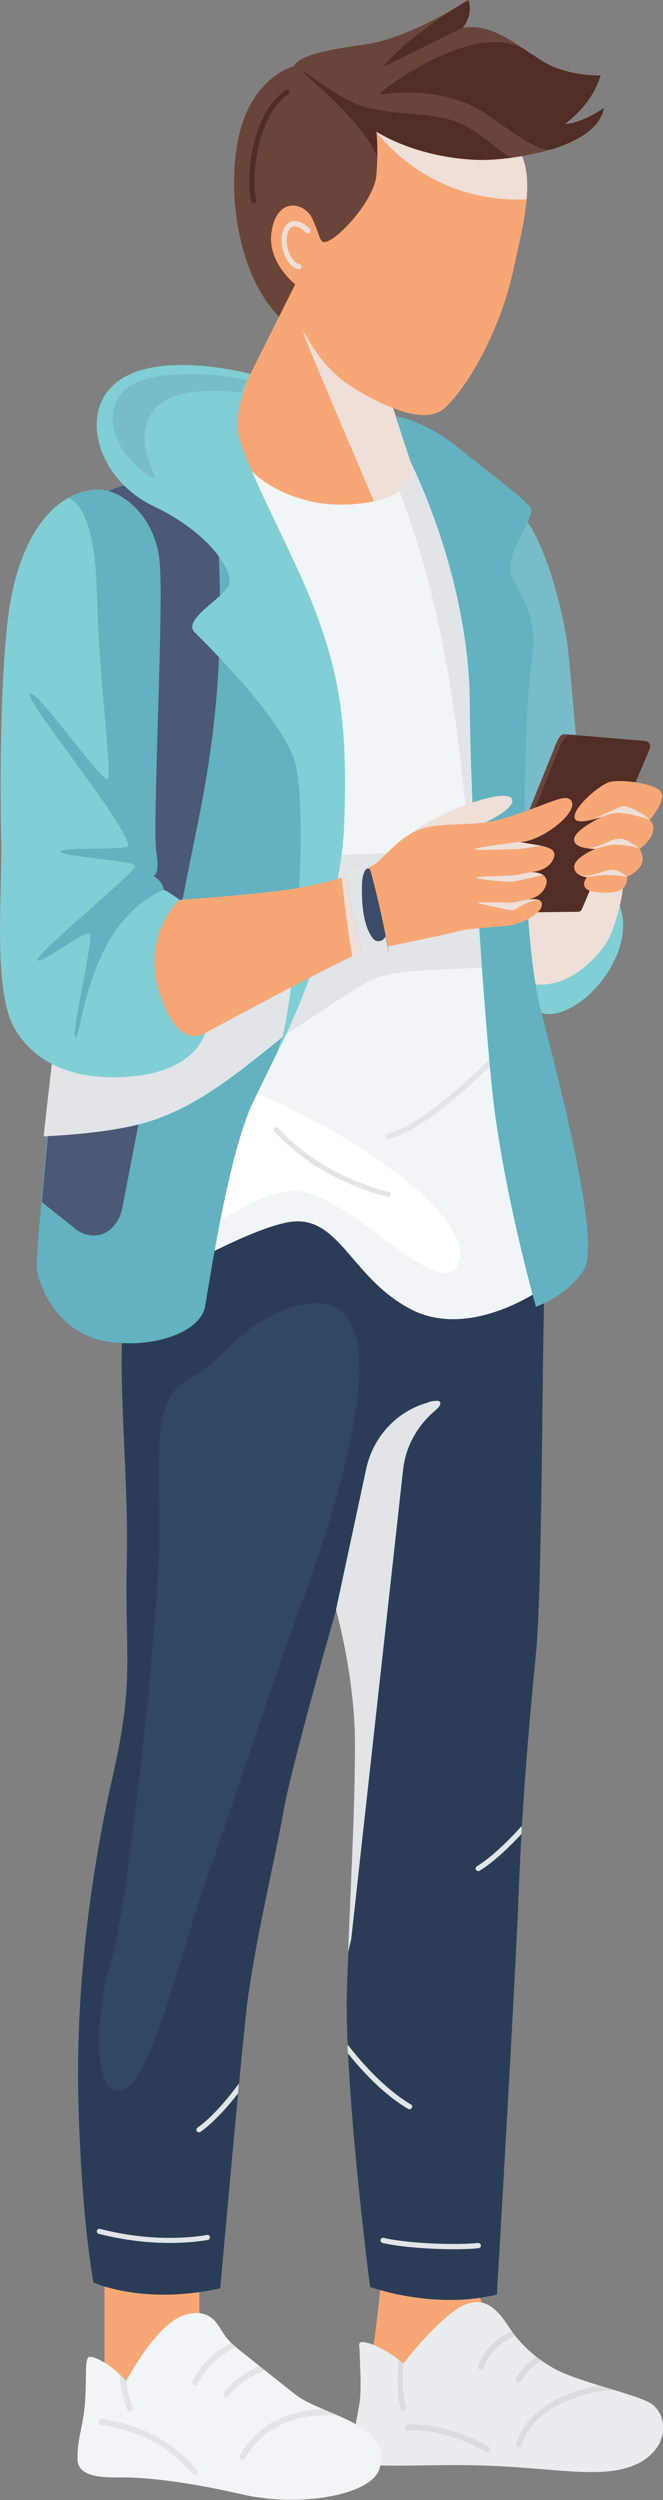 <?xml version="1.0" encoding="UTF-8"?>
<svg xmlns="http://www.w3.org/2000/svg" viewBox="0 0 44.34 167">
  <rect x="0" y="0" width="44.34" height="167" fill="#808080" stroke="none"/>
  <defs>
    <style>
      .cls-1 {
        fill: #522d25;
      }

      .cls-2 {
        fill: #fff;
      }

      .cls-3 {
        fill: #dadde0;
      }

      .cls-3, .cls-4, .cls-5 {
        mix-blend-mode: multiply;
      }

      .cls-4, .cls-6 {
        fill: #e1e5e8;
      }

      .cls-7 {
        isolation: isolate;
      }

      .cls-8 {
        fill: #f8a774;
      }

      .cls-9 {
        fill: #2b3d56;
      }

      .cls-10 {
        fill: #62b2c1;
      }

      .cls-11 {
        fill: #e9edef;
      }

      .cls-12 {
        fill: #3c4c68;
      }

      .cls-13 {
        fill: #324763;
      }

      .cls-14 {
        fill: #80cfd4;
      }

      .cls-15 {
        fill: #f0f5f7;
      }

      .cls-16 {
        fill: #6a4439;
      }

      .cls-5 {
        fill: #eedfd8;
      }

      .cls-17 {
        fill: #78bcc9;
      }

      .cls-18 {
        fill: #4b5876;
      }
    </style>
  </defs>
  <g class="cls-7">
    <g id="_レイヤー_1" data-name="レイヤー 1">
      <g>
        <rect class="cls-8" x="6.99" y="150.91" width="6.34" height="9.91"/>
        <path class="cls-8" d="M25.61,150.95s-.4,5-1.01,8.05h10.08s-3.3-5.56-3.04-8.26l-6.03,.21Z"/>
        <path class="cls-9" d="M11.78,79.8s-2.45,3.55-3.3,7.01,.15,11.17,0,17.49c-.15,6.32,.54,7.86-.92,14.26-1.46,6.4-2.54,14.26-2.31,22.12,.23,7.86,1,11.79,1,11.79,0,0,3.31,1.54,8.48,.39,0,0,1.31-14.72,1.77-18.73,.46-4.01,1.93-10.1,2.47-13.18,.54-3.08,3.51-13.41,3.51-13.41,0,0,1.27,4.44,1.27,9s-.31,9.57-.54,16.12c-.23,6.55,1.54,20.11,1.54,20.11,0,0,4.24,1.55,8.48,.51,0,0,1.23-20.85,1.46-26.86,.23-6.01,.69-11.25,1.16-16.03,.46-4.78,.39-22.66,.62-25.66,0,0-6.43-9.17-24.68-4.93Z"/>
        <path class="cls-4" d="M28.66,93.68c-2.11,.56-3.71,2.3-4.17,4.44l-2.02,9.42s1.27,4.44,1.27,9c0,4.03-.24,8.41-.46,13.89l.21-.9,3.47-31.37c.17-1.54,.96-2.94,2.15-3.94,.25-.21,.4-.41,.32-.56-.06-.13-.37-.1-.78,0Z"/>
        <path class="cls-13" d="M7.45,139.5c2.25,1.35,4.01-7.09,6.27-13.67,1.92-5.59,3.77-11.21,5.74-16.78,1.22-3.43,9.5-24.48,.22-21.77-3.6,1.05-4.73,3.62-6.89,4.75-2.16,1.13-2.28,3.19-2.12,9.04s-2.1,26.2-3.23,29.9c-1.13,3.7-1.03,7.91,0,8.53Z"/>
        <path class="cls-4" d="M27.48,140.58c-1.64-.98-3.1-2.55-4.24-4.01,0,.2,.02,.4,.03,.6,1.11,1.38,2.49,2.8,4.03,3.71,.03,.02,.06,.02,.09,.02,.06,0,.12-.03,.15-.09,.05-.08,.02-.19-.06-.24Z"/>
        <path class="cls-4" d="M15.98,139.18c-.78,1.06-1.78,2.24-2.77,2.95-.08,.06-.1,.16-.04,.24,.03,.05,.09,.07,.14,.07,.04,0,.07-.01,.1-.03,.89-.64,1.77-1.62,2.51-2.57,.02-.23,.04-.45,.06-.67Z"/>
        <path class="cls-4" d="M34.87,122.52c.01-.18,.02-.37,.03-.55-.88,.97-2.03,2.11-3.01,2.7-.08,.05-.11,.16-.06,.24,.03,.05,.09,.08,.15,.08,.03,0,.06,0,.09-.02,.91-.55,1.95-1.54,2.79-2.44Z"/>
        <path class="cls-4" d="M13.85,149.3c-2.23,.36-4.78,.21-7.16-.41-.09-.02-.19,.03-.21,.12-.02,.09,.03,.19,.12,.21,1.55,.4,3.18,.61,4.74,.61,.88,0,1.74-.06,2.56-.2,.1-.02,.16-.1,.14-.2-.02-.09-.1-.16-.2-.14Z"/>
        <path class="cls-4" d="M31.97,149.83c-1.47,.16-4.74,.04-6.31-.34-.09-.02-.19,.04-.21,.13-.02,.09,.04,.19,.13,.21,1.14,.27,3.16,.42,4.77,.42,.65,0,1.23-.02,1.66-.07,.1-.01,.16-.1,.15-.19-.01-.1-.1-.16-.19-.15Z"/>
        <g>
          <path class="cls-11" d="M24.6,156.51c1.23,.36,2.38,1.38,2.38,1.38,0,0,1.58-2.13,3.3-3.44,1.72-1.31,2.77-.53,3.71,.93,.52,.81,1.51,2.02,3.22,2.92,1.71,.9,5.75,1.72,6.46,2.35,1.19,1.04,.87,3.19-1.33,4.06-2.2,.87-5.21,.17-9.68,0s-8.36,.3-8.88-.41,.24-3.11,.31-4.17c.07-1.13-.02-2.08-.04-3.1,0-.34-.23-.74,.57-.51Z"/>
          <path class="cls-3" d="M26.97,161.02s.04,0,.06,0c.1-.03,.16-.14,.13-.25-.26-.85-.24-2.14-.19-2.88,0,0,0,0,0,0-.03-.02-.14-.12-.32-.26-.06,.82-.14,2.36,.14,3.26,.03,.08,.1,.14,.19,.14Z"/>
          <path class="cls-3" d="M32.69,163.45c-3.02-1.73-5.32-1.49-5.42-1.48-.11,.01-.19,.11-.17,.22,.01,.11,.11,.19,.22,.17,.02,0,2.28-.23,5.18,1.43,.03,.02,.06,.03,.1,.03,.07,0,.13-.04,.17-.1,.05-.09,.02-.21-.07-.27Z"/>
          <path class="cls-3" d="M41.18,159.69c-.35-.11-.71-.22-1.08-.33-.46,.07-1.28,.24-2.17,.6-1.78,.72-2.97,1.85-3.43,3.27-.03,.1,.02,.21,.13,.25,.02,0,.04,0,.06,0,.08,0,.16-.05,.19-.14,1.03-3.18,5.61-3.65,5.64-3.66h.67Z"/>
          <path class="cls-3" d="M34.46,156.04c-.09-.11-.16-.21-.24-.31-.8,.34-1.72,1.01-2.25,2.31-.04,.1,0,.22,.11,.26,.02,0,.05,.01,.07,.01,.08,0,.15-.05,.18-.12,.51-1.24,1.38-1.85,2.12-2.15Z"/>
          <path class="cls-3" d="M34.58,159.17s.06,.02,.09,.02c.07,0,.14-.04,.17-.1,.36-.67,.87-1.1,1.37-1.39-.12-.08-.24-.17-.35-.26-.5,.32-.99,.78-1.36,1.46-.05,.1-.02,.21,.08,.27Z"/>
        </g>
        <g>
          <path class="cls-15" d="M5.95,157.45c.3-.13,1.69,.62,2.48,1.62,0,0,1.96-3.74,3.82-4.39,1.44-.5,2.1,.19,2.54,.95,.27,.46,.62,.88,1.04,1.21,.95,.76,2.69,2.14,3.9,3.1,1.74,1.39,6.6,1.94,5.64,5-.53,1.69-5.19,2.6-9.16,1.69s-6.35-1.09-7.52-1.13c-1.17-.04-3.51,.22-3.51-1.26s.39-2.09,.51-3.82c.12-1.74-.04-2.84,.26-2.97Z"/>
          <path class="cls-4" d="M12.95,159.34s.06,.02,.09,.02c.07,0,.14-.04,.18-.11,.47-.93,1.34-1.91,2.57-2.45-.11-.09-.22-.19-.32-.29-1.24,.59-2.12,1.6-2.6,2.56-.05,.1,0,.22,.09,.26Z"/>
          <path class="cls-4" d="M17.35,158.05c-.9,.41-1.81,.99-2.37,1.78-.06,.09-.04,.21,.04,.27,.03,.02,.07,.04,.11,.04,.06,0,.12-.03,.16-.08,.55-.77,1.49-1.33,2.41-1.73-.12-.09-.24-.19-.35-.28Z"/>
          <path class="cls-4" d="M8.87,160.83c-.15-.37-.33-1.11-.44-1.76,0,0,0,0,0,0-.14-.17-.29-.34-.45-.49,.07,.77,.31,1.87,.53,2.39,.03,.08,.1,.12,.18,.12,.02,0,.05,0,.07-.01,.1-.04,.15-.16,.11-.26Z"/>
          <path class="cls-4" d="M13.03,165.31c-.05,0-.11-.02-.15-.06-1.47-1.6-3.08-2.78-6.14-3.28-.11-.02-.18-.12-.16-.23,.02-.11,.12-.18,.23-.16,3.18,.53,4.85,1.74,6.37,3.41,.07,.08,.07,.2-.01,.28-.04,.03-.09,.05-.13,.05Z"/>
          <path class="cls-4" d="M22.54,161.34c-.32-.14-.64-.27-.95-.4-1.79,.06-4.16,.66-5.55,3.09-.05,.09-.02,.21,.07,.27,.03,.02,.06,.03,.1,.03,.07,0,.13-.04,.17-.1,1.55-2.72,4.45-2.99,6.16-2.88Z"/>
        </g>
        <path class="cls-17" d="M33.73,34.49c1.54-2,3.88,5.24,4.27,9.02,.39,3.78,1.33,14.95,1.32,17.11-.01,2.16-3.43,5.82-5.25,5-1.83-.82-1.58-19.34-1.64-19.88-.06-.54,.29-9.94,1.3-11.25Z"/>
        <path class="cls-14" d="M34.58,64.64c.4,2.11,1.06,3.78,3.28,2.83,1.98-.85,4.01-3.6,3.8-6.01-.21-2.41-2.67-3.75-5.24-2.21-2.57,1.54-1.84,5.39-1.84,5.39Z"/>
        <path class="cls-8" d="M35.16,65.61c2.64,.83,4.97-1.79,5.53-2.87s1.7-4.83,.41-5.6-4.5,.25-5.94,2.93c-1.34,2.49-1.17,5.17,0,5.54Z"/>
        <path class="cls-5" d="M35.16,65.61c2.64,.83,4.97-1.79,5.53-2.87s1.7-4.83,.41-5.6-4.5,.25-5.94,2.93c-1.34,2.49-1.17,5.17,0,5.54Z"/>
        <path class="cls-8" d="M34.76,10.13c-1.08-1.93-3.55-3.93-9.09-4.24,0,0-3.78-.54-4.93,2.31-.84,2.08-.17,4.78,.26,6.09-.68-.9-2.38-1.43-2.8,.93-.54,3.01,1.54,3.78,1.54,3.78l-4.55,9.09s-2.39-.69-2.16,1.7c.23,2.39,6.01,6.24,10.87,6.63,4.86,.39,6.7-2,6.17-3.55s-2.62-2.08-2.62-2.08l-1.16-3.55s2.3,1.1,3.47,0c1.89-1.77,3.87-5.87,4.56-9.16,.58-2.73,1.53-6.02,.45-7.95Z"/>
        <path class="cls-5" d="M20.73,15.3c-.27-.29-.73-.6-1.17-.52-.19,.04-.45,.17-.61,.58-.26,.67-.06,1.48,.24,1.99,.22,.37,.5,.6,.78,.63,0,0,.01,0,.02,0,.09,0,.16-.06,.17-.15,.01-.1-.06-.18-.15-.19-.17-.02-.36-.19-.53-.46-.26-.44-.43-1.13-.22-1.69,.08-.21,.2-.33,.35-.36,.23-.04,.58,.13,.84,.41,.07,.07,.18,.08,.25,.01,.07-.07,.08-.18,.01-.25Z"/>
        <path class="cls-5" d="M22.72,6.53c.52,.88,2.45,2.26,2.45,2.26,0,0,3.35,4.81,10.04,4.53,.11-1.22,.03-2.33-.45-3.18,0,0,0,0,0,0-.07-.12-.14-.24-.22-.36-.08-.12-.16-.24-.25-.36-.09-.12-.19-.24-.29-.36-.31-.35-.68-.7-1.12-1.03-1.47-1.08-3.74-1.94-7.21-2.13,0,0-1.64,.21-2.95,.63Z"/>
        <path class="cls-16" d="M21.54,16.13c.57,.43,3.47-2.6,3.63-4.41,.15-1.81,0-2.93,0-2.93,0,0,2.58,1.73,6.74,1.89,1.98,.07,7.94-.66,8.48-3.47,0,0-1.46,1.04-2.62,1.08,0,0,1.81-1.23,2.39-3.24,0,0-2.28,.08-3.97-1-1.69-1.08-3.23-2.5-5.24-2.2,0,0,.74-.85,.37-1.85,0,0-3.84,2.54-6.92,2.97-3.08,.42-4.35,.81-4.77,1.46,0,0-2.65,.67-3.59,4.39-1,3.99-.04,9.67,2.62,12.33l1.08-2.16s-1.85-1.44-1.59-3.42c.33-2.49,2.23-2.07,2.74-.96s.44,1.34,.66,1.5Z"/>
        <path class="cls-1" d="M35.58,3.65c-.11-.07-.22-.15-.32-.22-.07-.05-.15-.1-.22-.15h0c-3.42-1.97-9.73,2.9-9.68,3.01,.05,.11,4.14-.83,7.34,1.45,2.65,1.88,3.56,2.41,4.28,2.21,1.35-.43,2.56-1.06,3.12-1.98,0,0,0-.01,.01-.02,.04-.06,.07-.12,.1-.19,0-.02,.02-.04,.03-.05,.03-.06,.05-.12,.07-.18,0-.02,.02-.04,.02-.07,.03-.08,.05-.16,.06-.25,0,0-.46,.33-1.07,.62-.48,.23-1.04,.44-1.55,.45,0,0,1.81-1.23,2.39-3.24,0,0-.32,.01-.81-.03-.08,0-.17-.02-.26-.03-.14-.02-.28-.04-.43-.06-.3-.05-.63-.12-.97-.22-.22-.07-.45-.14-.68-.24-.17-.07-.34-.15-.5-.24-.11-.06-.22-.12-.32-.19-.19-.12-.38-.25-.57-.38-.01,0-.02-.02-.03-.02Z"/>
        <path class="cls-1" d="M31.31,0s-.23,.15-.61,.38c-4,2.54-5.09,4.1-5.09,4.1l5.33-2.63,.02-.02c.1-.12,.69-.91,.35-1.83Z"/>
        <path class="cls-1" d="M24.21,7.08c-1.53-.45-3.86-2.39-3.94-2.3-.08,.09,4.14,3.43,4.96,5.74,.02-1.09-.06-1.73-.06-1.73,0,0,2.58,1.73,6.74,1.89,.56,.02,1.43-.02,2.4-.16-.86-.19-2.05-1.72-3.86-2.41-1.01-.39-2.49-.45-3.48-.55-.63-.06-1.75-.18-2.76-.48Z"/>
        <path class="cls-1" d="M19.33,6.07c-.05-.08-.16-.1-.24-.05-2.32,1.59-2.67,5.99-2.29,7.44,.02,.08,.09,.13,.17,.13,.01,0,.03,0,.04,0,.09-.02,.15-.12,.13-.21-.17-.66-.18-2.06,.12-3.47,.26-1.19,.81-2.77,2.03-3.6,.08-.05,.1-.16,.05-.24Z"/>
        <path class="cls-5" d="M30.06,32.87c-.54-1.54-2.62-2.08-2.62-2.08l-1.16-3.55s-.7-.16-2.49-1.23c-2.54-1.52-3.41-3.92-3.52-3.85-.11,.06,5.98,14.21,5.98,14.21,3.09-.41,4.25-2.24,3.81-3.5Z"/>
        <path class="cls-15" d="M21.12,33.56c2.09,.44,7.23,.03,6.32-2.77l.68-.92s4.28,3.13,4.75,9.81,2.39,33.19,2.39,33.19l1.2,13.08s-4.93,3.65-9.02,1.49c-4.08-2.16-4.78-6.47-8.25-5.78-3.47,.69-10.71,5.16-10.71,5.16,0,0,5.16-25.43,5.09-32.91-.08-7.48-2.89-24.64-2.89-24.64,0,0,1.73-2.87,4.5-1.17,0,0,.08,4.24,5.93,5.47Z"/>
        <path class="cls-4" d="M24.72,65.52c1.74-.89,5.59-.72,9.94-.98-.18-2.57-.4-5.49-.61-8.45-7.15,1.26-15.08,1.14-20.63,.82-.39,4.51-1.49,11.32-2.55,17.3,5.5-3.04,11.87-7.67,13.85-8.69Z"/>
        <path class="cls-2" d="M30.6,84.53c1.18-2.08-3.21-6.58-11.63-10.69-3.01-1.47-5.52-1.9-7.69-1.98-1.13,6.55-2.33,12.62-2.69,14.41,3.08-2.88,8.55-6.87,11.21-6.71,3.7,.23,9.41,7.4,10.79,4.96Z"/>
        <path class="cls-4" d="M26.72,32.82c4.63,12.37,3.95,21.93,6.17,35.2-.59-8.25,.31-23.71-.02-28.34-.48-6.68-4.75-9.81-4.75-9.81l-.68,.92c.3,.91-.05,1.57-.72,2.03Z"/>
        <path class="cls-10" d="M9.35,32.23c-1.84,.26-3.19,.62-3.7,3.08-.51,2.47-.49,21.05-1.03,26.03s-2.2,21.75-2.16,23.17c.04,1.44,1.46,4.55,4.62,5.09,3.16,.54,6.32-.62,6.63-2.31,.31-1.7,1.59-10.35,3.24-13.72l1.64-3.37s3.13-9.42,3.06-15.17-3.67-18.84-5.8-20.54c-2.13-1.7-5.4-2.42-6.5-2.26Z"/>
        <path class="cls-18" d="M5.01,82.08c1.45,1.06,2.87,.14,3.17-1.4,.91-4.73,3.86-19.87,4.83-24.6,1.11-5.4,2.27-11.78,1.4-22.52-.61-.32-1.25-.58-1.86-.79,0,0,0,0,0,0-.37-.12-.72-.22-1.06-.31,0,0,0,0-.01,0-.22-.05-.43-.1-.63-.13-.01,0-.02,0-.04,0-.19-.03-.37-.06-.54-.08-.01,0-.03,0-.04,0-.08,0-.16-.02-.23-.02-.01,0-.02,0-.03,0-.07,0-.13,0-.19,0,0,0-.02,0-.03,0-.06,0-.13,0-.18,0-.01,0-.03,0-.04,0-.06,0-.11,0-.16,.01-1.49,.21-2.66,.49-3.32,1.9-.15,.33-.28,.72-.37,1.18-.05,.23-.09,.6-.13,1.09-.02,.24-.04,.52-.06,.82-.01,.2-.02,.41-.03,.64-.07,1.45-.13,3.35-.19,5.46,0,.16,0,.33-.01,.49-.02,.99-.05,2.01-.07,3.05,0,.35-.02,.7-.02,1.05-.08,3.67-.17,7.42-.3,10.21-.06,1.33-.13,2.44-.22,3.22-.39,3.58-1.36,13.27-1.85,18.95l2.24,1.79Z"/>
        <path class="cls-4" d="M4.44,63c-.38,3.21-1.04,8.42-1.52,12.91,2.44-.12,5.07-.39,6.95-.96,3.28-1,5.91-3.15,9.18-5.8,.42-1.37,1.04-3.94,1.59-6.42-3.71,.23-10.68,.28-16.21,.27Z"/>
        <path class="cls-14" d="M16.74,24.98s-6.85-1.86-9.39,.98c-1.91,2.13-.62,6.17,2.93,7.86s5.08,3.99,5.09,5.03c0,.92-3.27,2.47-2.35,3.39s5.76,5.7,6.68,8.58,.15,16.08-1.09,19.37c0,0,4.14-8,4.41-15.15,.27-7.15-.47-10.29-1.94-14.24-1.4-3.77-5.2-10.54-5.21-12.28-.02-1.74,.89-3.55,.89-3.55Z"/>
        <path class="cls-17" d="M10.18,27.55c1.08-1.67,4.27-1.51,5.94-1.33l.42-.84c-.73-.16-1.8-.33-3.17-.37-2.66-.08-5.22,.2-5.74,2.23-.67,2.62,2.45,4.84,2.7,4.7,.25-.13-1.49-2.32-.15-4.39Z"/>
        <path class="cls-6" d="M34.49,69.19c-.07-.06-.18-.06-.25,.01-.05,.06-5.16,5.68-8.31,6.54-.09,.03-.15,.12-.12,.21,.02,.08,.09,.13,.17,.13,.02,0,.03,0,.05,0,3.25-.89,8.27-6.41,8.48-6.64,.06-.07,.06-.18-.01-.25Z"/>
        <path class="cls-6" d="M26.02,79.63c-4.96-1.28-7.36-4.23-7.38-4.26-.06-.08-.17-.09-.25-.03-.08,.06-.09,.17-.03,.24,.03,.03,.63,.78,1.86,1.7,1.14,.84,3.05,1.99,5.71,2.68,.01,0,.03,0,.04,0,.08,0,.15-.05,.17-.13,.02-.09-.03-.19-.13-.21Z"/>
        <path class="cls-10" d="M26.46,27.79s1.94,.3,4.14,2.08,4.35,3.35,4.86,4.01-2.06,3.31-1.14,4.86c.91,1.54,1.66,3.01,1.21,5.7-.45,2.7-.92,17.03,.66,23.12,1.58,6.09,3.9,15.41,2.89,17.19s-3.24,2.54-3.24,2.54c0,0-2.28-8.01-2.95-14.72s-1.43-18.65-1.47-25.59c-.05-6.94-2.62-13.37-3.98-16.18l-.98-3Z"/>
        <g>
          <path class="cls-16" d="M37.09,49.93l-3.84,9.49c-.38,1.13-.24,1.54,.24,1.54l5.1-.17c.11,0,.21-.07,.26-.19l4.28-10.6c.1-.24-.04-.52-.26-.52l-4.38-.38c-.96-.05-.93-.3-1.41,.82Z"/>
          <path class="cls-1" d="M37.35,50.09c-.26,.66-3.8,9.55-3.8,9.55-.37,.79-.29,1.28,.18,1.32l4.94-.05c.11,0,.21-.08,.26-.21l4.51-10.65c.1-.25,0-.5-.26-.55l-4.67-.39c-.74-.1-.89,.32-1.15,.98Z"/>
        </g>
        <g>
          <path class="cls-8" d="M28.91,56.38s5.26-1.75,5.35-2.86c.09-1.11-4.73,.54-7.01,2.34l1.66,.52Z"/>
          <path class="cls-5" d="M28.91,56.38s5.26-1.75,5.35-2.86c.09-1.11-4.73,.54-7.01,2.34l1.66,.52Z"/>
        </g>
        <path class="cls-8" d="M38.1,53.39c-.46-.37-1.92,.59-4.79,1.38-1.46,.4-3.28,.2-4.66,.47-1.83,.36-2.91,2.09-3.64,2.52s-2.53,1.11-5.02,1.55c-2.49,.44-7.99,.8-7.99,.8,0,0-2.76,1.35-2.6,4.51,.26,5.17,3.43,4.89,3.43,4.89l.89-.5s9.36-5.05,10.41-5.36c1.05-.31,5.1-1.07,6.46-1.43,1.02-.27,2.93-.28,3.66-.43,.83-.18,1.76-.75,1.92-1.11,.33-.72-.57-.63-.84-.59,.24-.05,.96-.25,1.19-.98,.27-.89-1.03-.85-1.03-.85,0,0,1.31-.05,1.57-1.04,.19-.72-1.08-.72-2.29-.98,1.39,.03,4.23-2.14,3.33-2.86Z"/>
        <path class="cls-14" d="M6.47,32.71c1.59-.09,3.95,1.73,4.21,4.89,.27,3.16-.5,17.57-.23,19.29,.27,1.71-.23,1.6-.23,1.6,0,0,.66,.35,.73,.96,0,0,.07-.06,1.05,.65,0,0-2.59,2.35-1.32,6.28,1.27,3.93,3.04,2.62,3.04,2.62,0,0-.54,2.35-4.43,2.85-3.89,.5-6.86-.62-8.32-3.16-1.46-2.54-.81-8.88-.89-12.63S-.01,43.76,.77,39.8c.85-4.28,2.95-6.94,5.69-7.09Z"/>
        <path class="cls-10" d="M10.95,59.46c-.08-.62-.73-.96-.73-.96,0,0,.5,.12,.23-1.6-.27-1.71,.5-16.13,.23-19.29-.27-3.16-2.63-4.98-4.21-4.89-.67,.04-1.29,.22-1.87,.54,.51,.21,1.74,1.22,1.87,6.16,.16,6.27,1.06,12.32,.73,12.62-.34,.3-4.7-5.97-5.19-5.69-.49,.28,6.28,8.44,6.58,10.12,.07,.38-4.58,.07-4.53,.42,.05,.35,4.83,.58,4.98,.94,.15,.36-6.75,5.94-6.53,6.3,.21,.36,3.22-2.09,3.5-1.75s-1.34,6.93-.95,6.93,.74-7.65,5.88-9.86Z"/>
        <path class="cls-5" d="M22.85,58.62c.14,1.52,.52,4.28,.71,5.26,.27-.12,.47-.2,.58-.23,.25-.07,.66-.17,1.17-.27-.11-1.25-.56-4.02-.81-5.36-.42,.19-.97,.4-1.65,.61Z"/>
        <path class="cls-12" d="M24.65,57.8c-.05-.15-.16-.18-.26-.15-.14,.05-.34,.11-.57,.18-.23,.07-.41,.11-.6,.16-.1,.02-.14,.04-.12,.19,.14,1.03,1.02,5.61,1.21,5.79,.12,.11,.48-.03,.86-.11,.31-.07,.72-.11,.78-.2,.12-.16-.92-4.83-1.3-5.88Z"/>
        <path class="cls-4" d="M25.16,63.88c.31-.07,.72-.11,.78-.2,.03-.05-.03-.49-.15-1.12-.2,.37-.63,.41-.85,.13-.66-.83-.77-2.4-.73-3.64,.02-.73,.29-1.23,.53-.97-.03-.11-.06-.2-.09-.28-.05-.15-.16-.18-.26-.15-.14,.05-.34,.11-.57,.18-.23,.07-.41,.11-.6,.16-.1,.02-.14,.04-.12,.19,.14,1.03,1.02,5.61,1.21,5.79,.12,.11,.48-.03,.86-.11Z"/>
        <path class="cls-5" d="M34.77,56.24s-3.02,.36-3.02,.48,2.6,0,2.6,0c.16,.01,.33,0,.49-.02l1.33-.2c-.41-.09-.91-.15-1.4-.25Z"/>
        <path class="cls-5" d="M35.49,58.26l-.9,.18c-.1,.01-.27,.04-.53,.05s-2.21,.06-2.21,.14c0,.11,2.01,.28,2.21,.28,.2,0,.42-.04,.62-.09l1.64-.37c-.17-.11-.41-.16-.58-.18h-.24Z"/>
        <path class="cls-5" d="M31.95,60.3c0,.06,2.07,.48,2.07,.48,.16,.04,.32,.05,.55-.1,1.09-.68,1.53-.53,1.53-.53-.22-.12-.6-.08-.76-.06l-1,.19c-.05,.01-.11,.02-.16,.02,0,0-2.23-.06-2.23,0Z"/>
        <path class="cls-8" d="M44.16,52.83c-.5-.51-2.59-.78-3.35-.6-.76,.18-2.75,1.96-2.33,2.51,.2,.26,1.01,.08,1.75-.17-.79,.4-1.67,.94-1.81,1.38-.25,.77,1.38,.76,1.38,.76,0,0-1.43,.59-1.4,1.21,.03,.62,.84,.67,.84,.67,0,0-.18,.29-.18,.44,0,.49,.57,.57,1.36,.6,1.2,.03,1.44-.42,1.51-.8,.02-.09,.01-.2,0-.27,0,0,1.61-.61,.84-1.84,0,0,1.49-1.04,.69-1.96,0,0,1.2-1.4,.7-1.91Z"/>
        <path class="cls-5" d="M39.61,54.75c.2-.05,.41-.11,.61-.18,.38-.15,.79-.27,1.02-.27,.81-.02,1.53,.27,2.22,.45,0,0,0,0,0,0,0,0-.16-.17-.4-.31-.62-.37-1.09-.64-1.47-.56-.22,.05-1.47,.62-1.98,.88Z"/>
        <path class="cls-5" d="M41.42,56.03c-.16,0-.4,.05-.58,.13-.18,.08-.88,.45-1.51,.51,.26,.03,.47,.03,.47,.03,.44-.1,.92-.29,1.39-.28,.51,.01,1.3,.13,1.59,.28,0,0-.37-.29-.86-.56-.15-.08-.36-.11-.49-.11Z"/>
        <path class="cls-5" d="M41.93,58.55s0,0,0,0c0,0-.48-.41-.92-.45-.54-.04-1.52,.57-2.24,.36,.19,.1,.39,.12,.45,.13,.27-.04,.97-.14,1.43-.14s1.06,.08,1.28,.11Z"/>
      </g>
    </g>
  </g>
</svg>